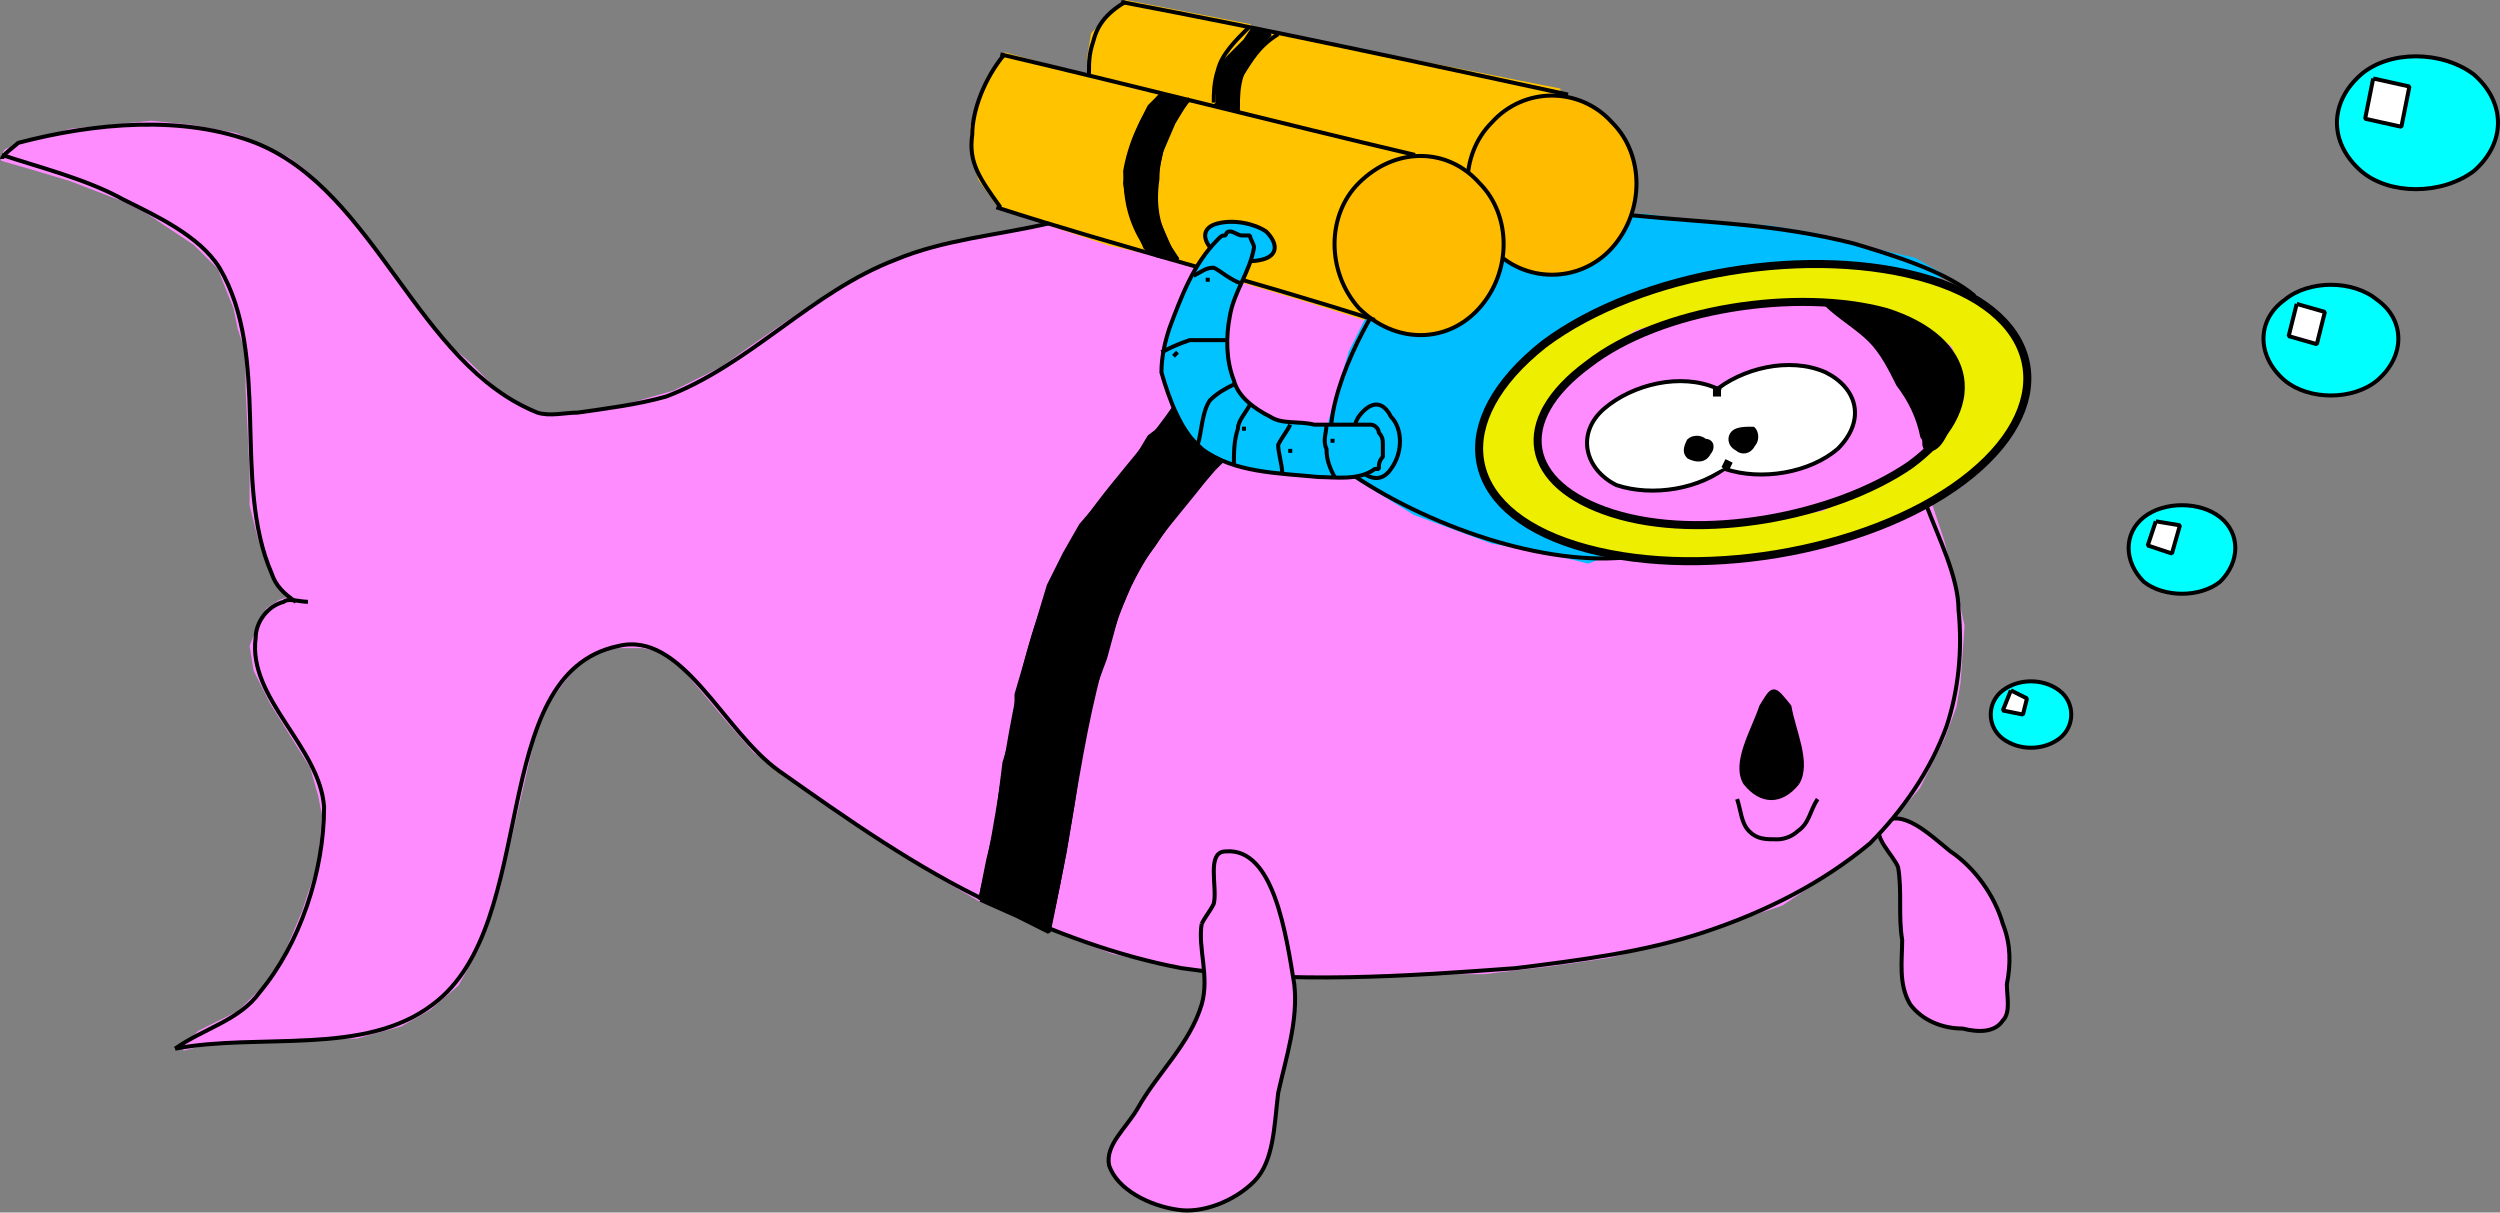 <svg xmlns="http://www.w3.org/2000/svg" width="621" height="301.186" version="1.2"><rect width="100%" height="100%" fill="#808080" stroke="none"/><g fill="none" fill-rule="evenodd" stroke="#000" stroke-linejoin="bevel" font-family="'Sans Serif'" font-size="12.5" font-weight="400"><path fill="#ff8cff" d="M467.5 204.491c5-4 12 3 17 7 6 4 11 11 13 18 2 5 2 10 1 15 0 3 1 7-1 9-2 3-6 3-10 2-5 0-10-2-13-6-3-5-2-11-2-16-1-6 0-12-1-18-1-3-7-8-4-11"/><path fill="#ff8cff" stroke="#ff8cff" d="m443.5 137.491 16-4 16-7 4-1 3 9 3 12 2 9-1 14-1 6-3 8-6 12-6 7-5 6-11 8-12 8-12 4-19 6-12 3-14 2-17 2h-9l-21 1h-20l-15-1-9-1-4-1-14-3-13-5-10-4-10-4-12-7-10-6-12-8-14-10-8-6-7-8-5-6-6-7-5-4-5-1h-6l-6 1-4 3-4 5-3 4-4 9-6 26-3 13-2 6-3 8-5 9-7 6-7 4-11 3h-14l-12 1h-9l-8 2 4-4 10-5 6-6 5-7 5-12 4-12 1-12-1-5-2-7-5-8-5-8-4-8-1-6 2-5 2-4 3-2 3-1-3-3-2-4-3-8-2-8v-8l-1-21v-9l-2-6-1-5-4-10-6-6-12-8-6-3-13-5-10-3-7-2 1-2 5-2 4-1 7-2 10-1 10-1 10 1 11 2 13 6 4 3 7 7 10 12 7 10 9 12 8 7 6 6 8 5 6 2 9-1 8-1 7-2 7-2 6-3 6-3 7-5 16-11 10-6 9-4 10-4 6-1 11-2 8-2 4-1 9 3 28 8-5 8-3 12-1 6 2 6 3 8 5 5 8 5 11 2h19l13 8 16 7 15 4 10 1 9 1h19l12-1 13-1" vector-effect="non-scaling-stroke"/><path fill="#ff8cff" stroke="#ff8cff" d="m309.5 69.491 31 10-3 6-4 8-3 12-13-1-6-2-4-5-2-7-1-7 1-5 1-4 2-5" vector-effect="non-scaling-stroke"/><path fill="#ffc300" stroke="#ffc300" d="m295.5 25.491 56 13-8 2-4 3-4 4-3 7-1 7 2 9 4 5 3 4-16-5-20-6-13-4-4-8-1-8v-7l3-6 3-6 3-4" vector-effect="non-scaling-stroke"/><path fill="#ffc300" stroke="#ffc300" d="m316.5 8.491 71 14-7 2-6 2-5 5-4 7-1 4-4-2-6-2h-4l-17-5-19-4-6-1-1-3v-6l2-4 4-4 3-3" vector-effect="non-scaling-stroke"/><path fill="#000" d="m310.5 7.491 5 1-3 3-3 5-2 4v7l-3-1-4-1 1-3v-4l2-3 2-4 2-2 2-2" vector-effect="non-scaling-stroke"/><path fill="#ffc300" stroke="#ffc300" d="m279.5.491 31 6-2 3-3 3-3 3-1 5v5l-13-3-17-4-1-4 1-6 4-4 4-4m-30 13 18 5 22 5-4 4-4 7-2 9v8l3 7 2 4-9-2-15-5-12-4-5-7-2-7v-6l2-7 2-5 4-5" vector-effect="non-scaling-stroke"/><path fill="#000" d="m288.5 23.491 6 2-3 5-3 7-2 9 1 8 3 7 2 3-5-1-3-2-2-5-2-5-1-6 1-5 1-5 2-5 2-4 3-3" vector-effect="non-scaling-stroke"/><path fill="#00beff" stroke="#00beff" d="m407.5 53.491 16 2 16 1 12 2 11 3 13 3 7 4h-9l-13-3h-16l-15 2-14 3-10 4-14 6-12 8-11 14-1 12 8 13 14 7 10 3-5 2-8-2-16-3-19-7-18-11-2-3-1-9 5-17 4-8 6-7 10-6 12-5 7-2v4l3 3 7 1 8-1 8-5 3-5 2-3 3 1" vector-effect="non-scaling-stroke"/><path d="M490.5 73.491c-7-6-20-10-30-13-20-5-35-5-55-7m-2 85c-22 2-52-9-71-23"/><path d="M478.5 125.491c3 8 8 18 8 26 1 10 0 20-3 29-4 11-11 21-19 29-12 10-26 17-41 22s-31 7-47 9c-27 2-56 4-83 0-16-3-32-9-47-16-19-9-36-21-53-33-14-10-24-35-40-31-33 7-19 69-46 89-17 13-43 7-64 11"/><path fill="#000" d="M446.5 194.491c-4 5-9 5-13 0-3-5 2-13 4-19 3-5 3-5 7 0 1 6 5 14 2 19"/><path d="M431.5 198.491c1 3 1 6 3 8s4 2 7 2c2 0 4-1 5-2 3-2 3-5 5-8"/><path fill="#ee0" stroke-width="2" d="M487.5 119.491c-24 18-67 25-96 16s-32-31-8-50c24-18 67-25 96-16s32 32 8 50"/><path fill="#ff8cff" stroke="#ff8cff" d="m449.5 75.491 15 1 12 4 8 6 3 12-7 12-9 7-19 9-20 3-16 1-18-4-8-3-7-7-2-8 2-7 10-10 13-9 14-4 16-3h13" vector-effect="non-scaling-stroke"/><path stroke-width="2" d="M474.5 115.491c-19 13-52 19-74 12s-25-23-6-37c18-14 52-19 74-13 22 7 25 24 6 38"/><path fill="#fff" d="M456.5 111.491c-7 6-19 8-28 5-8-4-10-13-3-19s19-9 28-5c8 4 10 12 3 19"/><path fill="#fff" d="M429.5 115.491c-7 6-19 8-28 5-8-4-10-13-3-19s19-9 28-5c8 4 10 12 3 19"/><path fill="#fff" stroke="#fff" d="M419.5 97.491h7l4-1 5 5 1 8-2 5-6 1-4 2-6-8-3-9 4-3" vector-effect="non-scaling-stroke"/><path fill="#000" d="M435.5 110.491c-1 2-3 2-4 1-2-1-2-3-1-4s3-1 5-1c1 1 1 3 0 4m-11 2c-1 2-3 2-5 1-1-1-1-2 0-4 1-1 3-1 4 0 2 0 2 2 1 3" vector-effect="non-scaling-stroke"/><path fill="#000" stroke-width="2" d="M426.5 96.491v2m2 18 1-2"/><path fill="#000" d="M453.5 75.491c3 3 8 6 11 9s5 7 7 11c3 4 5 8 6 13 1 1 0 2 1 3 3 1 5-4 6-7 2-2 2-6 2-9 0-4-2-7-4-9-2-3-6-5-9-6-4-2-8-3-12-3-2-1-6-2-8-2" vector-effect="non-scaling-stroke"/><path d="M374.5 60.491c-13 1-28 8-32 15-7 11-16 31-10 41"/><path fill="#fb0" d="M400.5 61.491c-8 9-22 9-30 0s-8-23 0-31c8-9 22-9 30 0 8 8 8 22 0 31"/><path fill="#fb0" d="M367.5 76.491c-8 9-21 9-30 0-8-9-8-23 0-31 9-9 22-9 30 0 8 8 8 22 0 31"/><path d="M389.5 23.491c-37-8-74-16-111-23m73 38c-34-8-69-17-103-25m93 66c-31-10-63-18-94-28"/><path d="M249.5 13.491c-5 6-8 14-8 20-1 7 2 11 7 18m31-51c-5 3-7 6-8 10-1 3-1 5-1 8m47-10c-5 3-7 7-9 10-1 3-1 6-1 8m3-20c-4 4-7 7-8 11-1 3-1 6-1 8m-6-1c-5 6-8 13-8 20-1 7 0 13 5 20m-4-41c-5 5-8 13-9 19 0 7 1 13 6 20"/><path fill="#00c3ff" d="M313.5 64.491c-4 1-9 0-12-2-3-3-3-6 1-7s9 0 12 2c3 3 3 6-1 7m32 52c-2 3-5 3-8 0-2-4-2-10 0-13 3-4 6-4 8 0 3 3 3 9 0 13"/><path fill="#00c3ff" d="M302.5 59.491c-6 6-9 14-12 22-1 3-2 7-2 11 2 7 5 15 10 19 8 6 19 6 29 7 4 0 10 1 14-2h1c0-1 0-2 1-3v-3c0-1 0-2-1-3 0-1-1-2-2-2h-14c-4-1-8 0-11-2-4-2-8-5-9-9-2-5-2-11-1-16 1-6 5-11 6-17 0-1-1-2-1-3h-2c-1 0-2-1-3-1s-1 1-1 1c-1 0-1 0-2 1"/><path d="M296.5 68.491c2-1 3-2 5-2 2 1 4 3 7 4m-20 17c2-1 4-2 7-3h9m2 11c-2 1-4 2-6 4-2 3-2 8-3 11m13-10c-1 2-3 4-3 6-1 3-1 6-1 9m14-10c-1 2-2 3-3 5 0 2 1 5 1 7m11-12c0 2-1 4 0 6 0 3 1 5 2 7m-31-49h-1m-8 19 1-1m17 19h-1m12 5v1m11-3h-1 1" vector-effect="non-scaling-stroke"/><path d="M260.5 55.491c-13 3-26 4-38 9-21 8-36 26-57 34-7 2-15 3-22 4-3 0-7 1-10 0-30-12-40-55-70-67-18-7-40-5-59 0-1 1-4 3-4 4m43 221c7-5 16-7 21-14 10-12 16-30 16-46-1-15-19-27-17-42 0-4 3-8 7-9 1-1 4 0 6 0"/><path d="M.5 38.491c9 3 21 6 30 11 8 4 19 9 24 17 13 22 3 53 13 76 1 3 3 5 6 7"/><path fill="#ff8cff" d="M298.5 229.491c-1 6 2 13 0 20-3 10-11 17-16 26-3 5-8 9-7 14 2 6 10 10 17 11 6 1 14-2 19-7s5-14 6-22c2-9 5-18 4-27-2-12-5-34-17-33-5 0-2 9-3 13-1 2-2 3-3 5"/><path d="M291.5 101.491c-9 13-22 25-28 39-13 27-13 54-20 83"/><path fill="#000" d="m243.5 223.491 9 4 8 4 4-20 2-12 1-7 2-12 2-9 3-8 3-11 3-7 3-6 3-4 4-6 5-6 6-7 2-2-4-2-4-4-2-3-2-4-2 4-4 3-3 5-8 10-6 7-4 7-4 8-3 10-5 17v7l-3 10-2 16-2 8-2 10" vector-effect="non-scaling-stroke"/><path d="M302.5 114.491c-9 13-15 17-22 31-12 27-13 56-20 85"/><path fill="#0ff" d="M511.5 183.491c-4 3-10 3-14 0s-4-9 0-12 10-3 14 0 4 9 0 12" vector-effect="non-scaling-stroke"/><path fill="#fff" d="m499.5 171.491 4 2-1 4-5-1 2-5" vector-effect="non-scaling-stroke"/><path fill="#0ff" d="M551.5 144.491c-5 4-14 4-19 0-5-5-5-12 0-16s14-4 19 0 5 11 0 16" vector-effect="non-scaling-stroke"/><path fill="#fff" d="m535.5 129.491 6 1-2 7-6-2 2-6" vector-effect="non-scaling-stroke"/><path fill="#0ff" d="M590.5 94.491c-6 5-17 5-23 0-7-6-7-15 0-20 6-5 17-5 23 0 7 5 7 14 0 20" vector-effect="non-scaling-stroke"/><path fill="#fff" d="m570.5 75.491 7 2-2 8-7-2 2-8" vector-effect="non-scaling-stroke"/><path fill="#0ff" d="M614.5 42.491c-8 6-21 6-28 0-8-7-8-17 0-24 7-6 20-6 28 0 8 7 8 17 0 24"/><path fill="#fff" d="m589.5 19.491 9 2-2 10-9-2 2-10" vector-effect="non-scaling-stroke"/></g></svg>
